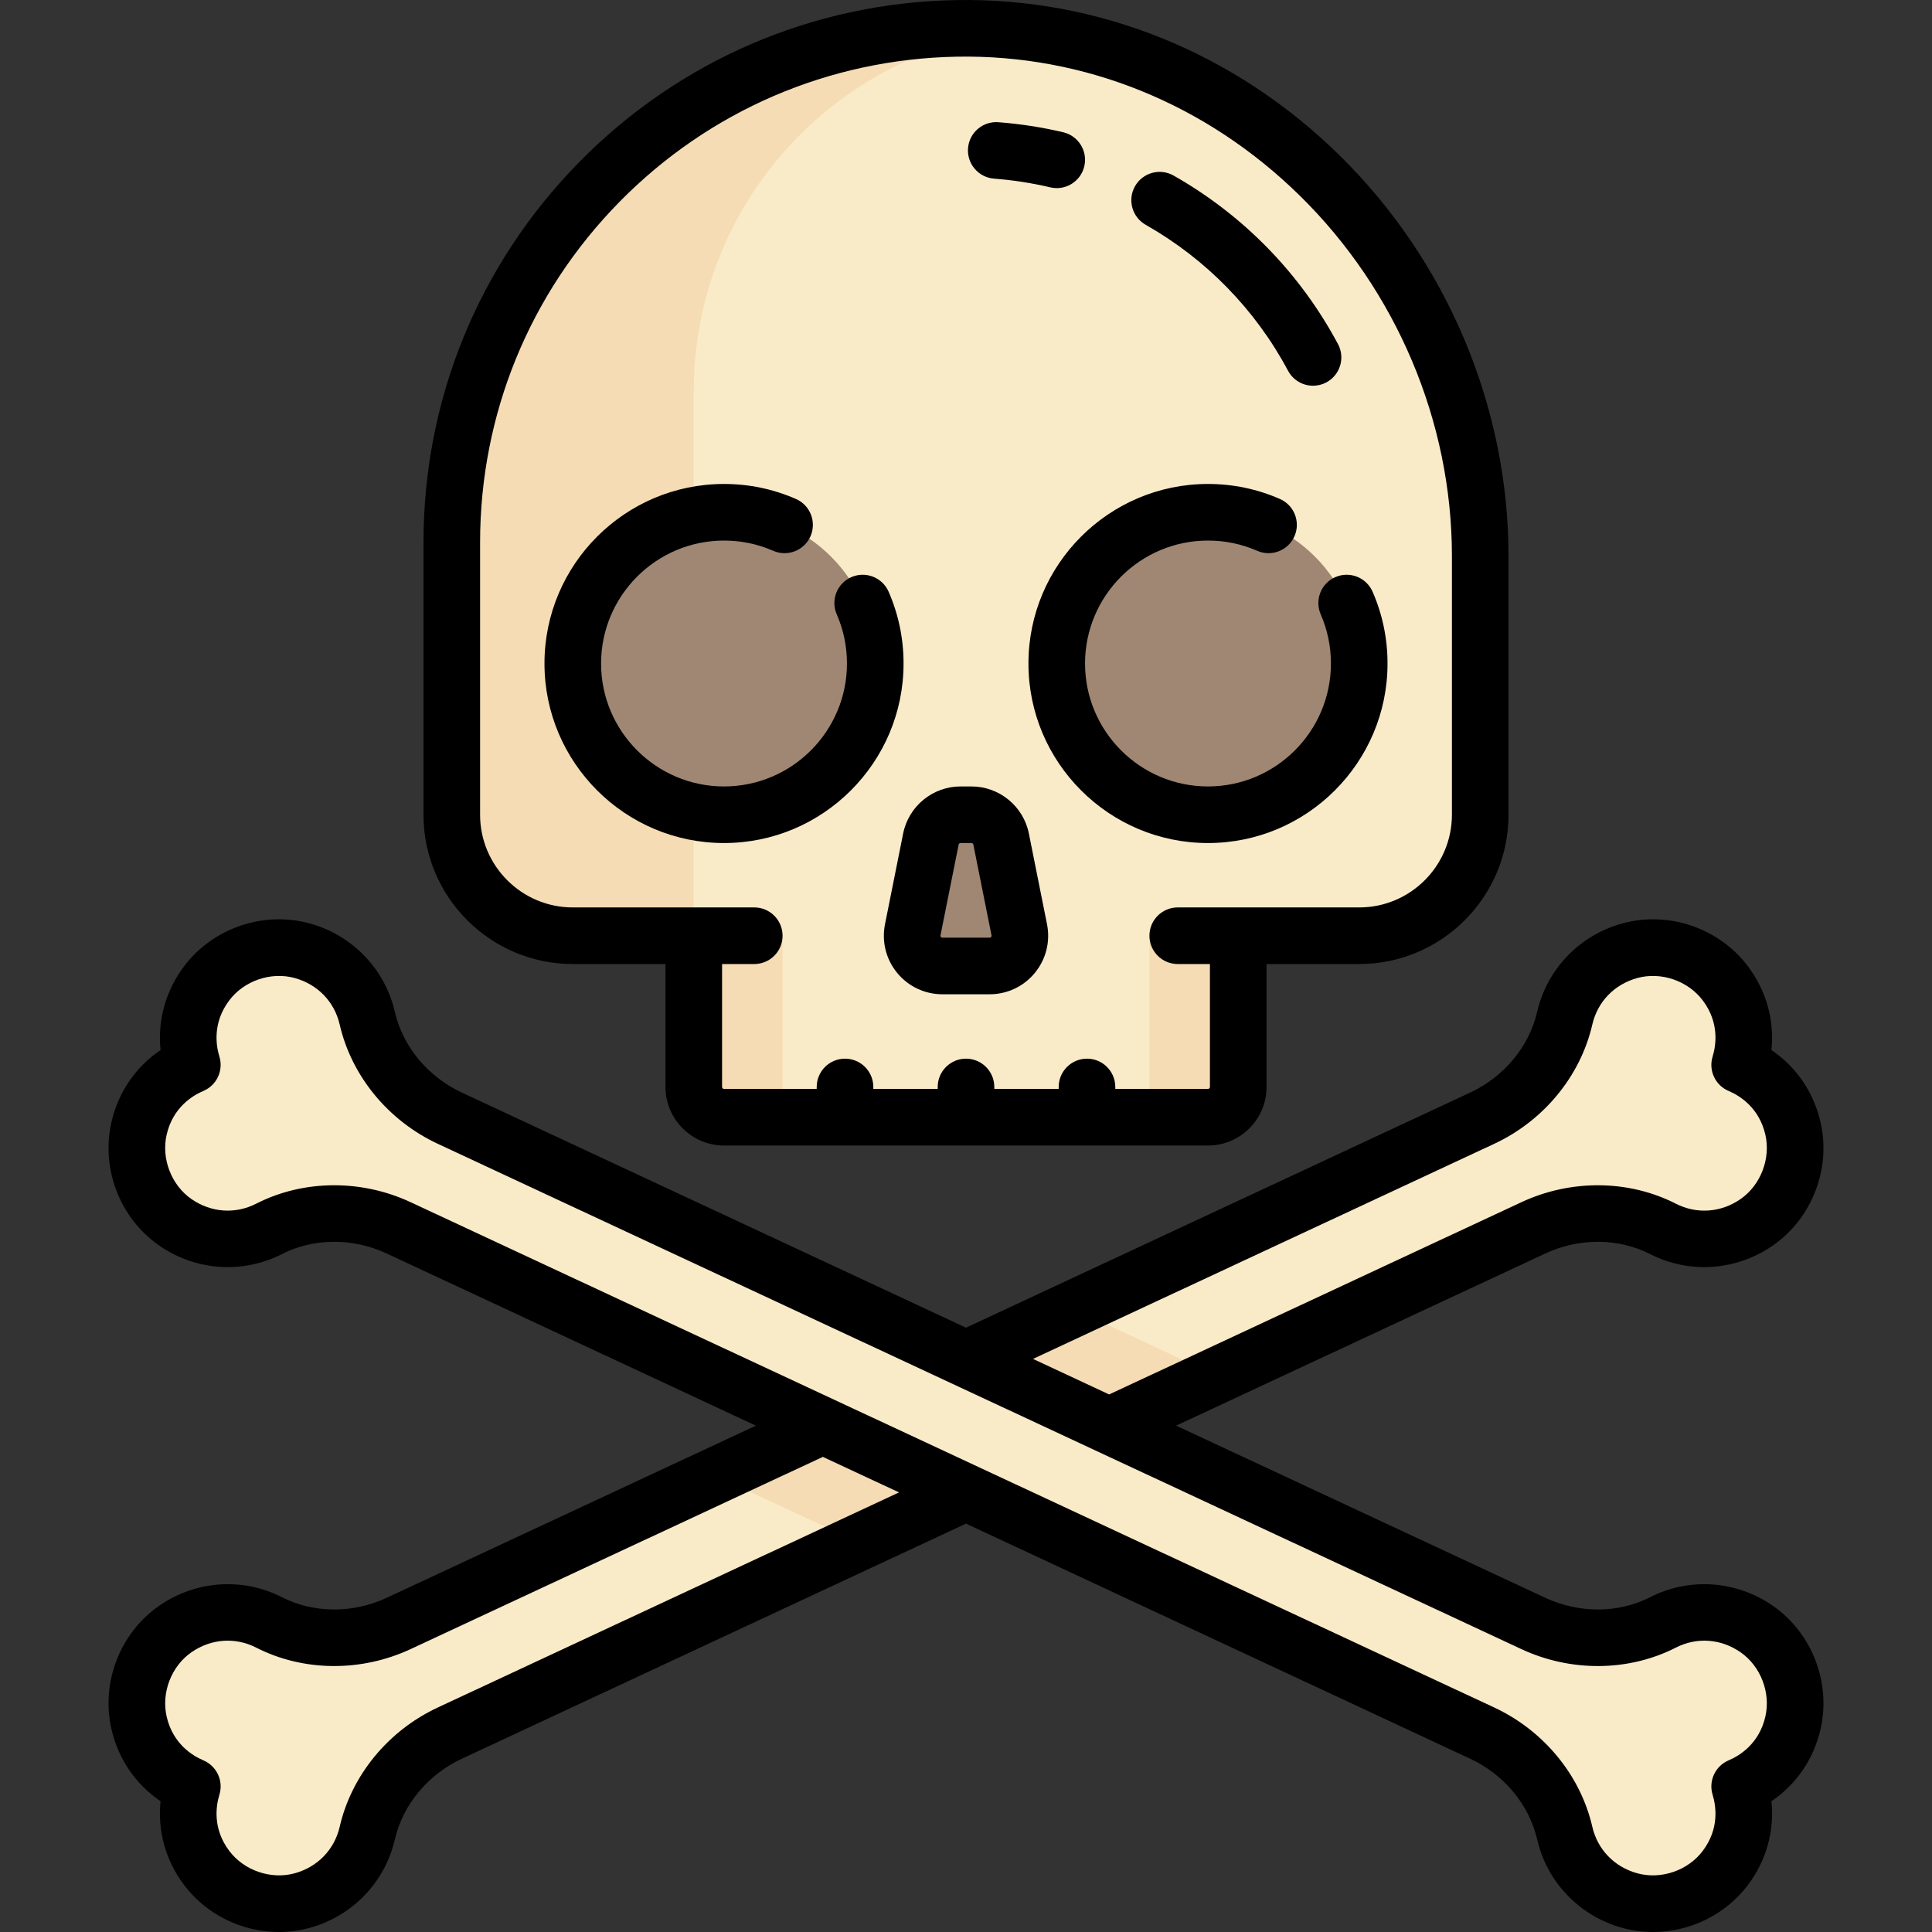 <?xml version="1.0" encoding="UTF-8"?>
<!-- Generator: Adobe Illustrator 19.0.0, SVG Export Plug-In . SVG Version: 6.00 Build 0)  -->
<svg xmlns="http://www.w3.org/2000/svg" xmlns:xlink="http://www.w3.org/1999/xlink" version="1.1" id="Capa_1" x="0px" y="0px" viewBox="0 0 512 512" style="enable-background:new 0 0 512 512;" xml:space="preserve">
<rect x="0" y="0" width="512" height="512" fill="#333333" stroke="none"/>
<g>
	<path style="fill:#FAEBC8;" d="M457.24,260.611c-5.765-7.656-16.059-11.198-25.301-8.664c-9.19,2.519-15.373,9.653-17.266,17.879   c-2.701,11.74-10.965,21.42-21.882,26.51L105.659,430.229c-10.918,5.091-23.645,5.198-34.373-0.278   c-7.519-3.838-16.958-3.687-24.794,1.734c-7.882,5.452-11.786,15.615-9.627,24.951c1.891,8.177,7.4,13.937,14.109,16.783   c-2.132,6.969-1.261,14.892,3.788,21.596c5.765,7.656,16.059,11.198,25.301,8.664c9.19-2.519,15.373-9.653,17.266-17.879   c2.701-11.74,10.965-21.42,21.882-26.51l287.133-133.893c10.918-5.091,23.644-5.198,34.373,0.278   c7.519,3.838,16.958,3.687,24.794-1.734c7.882-5.452,11.786-15.615,9.627-24.951c-1.891-8.177-7.4-13.937-14.109-16.783   C463.16,275.238,462.288,267.316,457.24,260.611z"></path>
	<path style="fill:#FAEBC8;" d="M253.398,7.523C179.338,8.91,119.73,69.379,119.73,143.77v72.144   c0,17.709,14.356,32.064,32.064,32.064h32.064v40.08c0,4.427,3.589,8.016,8.016,8.016h128.255c4.427,0,8.016-3.589,8.016-8.016   v-40.08h32.064c17.709,0,32.064-14.356,32.064-32.064v-68.573C392.273,70.96,329.767,6.092,253.398,7.523z"></path>
</g>
<path style="fill:#A08773;" d="M257.446,215.915h-2.889c-3.821,0-7.111,2.697-7.861,6.444l-4.809,24.048  c-0.992,4.96,2.802,9.588,7.861,9.588h12.508c5.059,0,8.853-4.628,7.86-9.588l-4.81-24.048  C264.556,218.612,261.267,215.915,257.446,215.915z"></path>
<path style="fill:#F5DCB4;" d="M253.399,7.523C179.338,8.91,119.73,69.379,119.73,143.77v72.144  c0,17.709,14.355,32.064,32.064,32.064h32.064V103.69c0-49.328,37.149-89.927,84.986-95.486  C263.764,7.7,258.622,7.425,253.399,7.523z"></path>
<g>
	<circle style="fill:#A08773;" cx="191.877" cy="175.837" r="40.079"></circle>
	<circle style="fill:#A08773;" cx="320.124" cy="175.837" r="40.079"></circle>
</g>
<g>
	<path style="fill:#F5DCB4;" d="M191.873,296.074h15.516v-48.096h-23.532v40.08C183.857,292.485,187.446,296.074,191.873,296.074z"></path>
	<path style="fill:#F5DCB4;" d="M320.129,296.074h-15.516v-48.096h23.532v40.08C328.145,292.485,324.556,296.074,320.129,296.074z"></path>
	<polygon style="fill:#F5DCB4;" points="227.55,408.769 322.387,364.546 284.452,346.856 189.615,391.079  "></polygon>
</g>
<path style="fill:#FAEBC8;" d="M54.761,260.611c5.765-7.656,16.059-11.198,25.301-8.664c9.19,2.519,15.373,9.653,17.266,17.879  c2.701,11.74,10.965,21.42,21.882,26.51l287.133,133.892c10.918,5.091,23.644,5.198,34.373-0.278  c7.519-3.838,16.958-3.687,24.794,1.734c7.882,5.452,11.786,15.615,9.627,24.951c-1.891,8.177-7.4,13.937-14.109,16.783  c2.132,6.969,1.261,14.892-3.788,21.596c-5.765,7.656-16.059,11.198-25.301,8.664c-9.19-2.519-15.373-9.653-17.266-17.879  c-2.701-11.74-10.965-21.42-21.882-26.51L105.659,325.396c-10.918-5.091-23.645-5.198-34.373,0.278  c-7.519,3.838-16.958,3.687-24.794-1.734c-7.882-5.452-11.786-15.615-9.627-24.951c1.891-8.177,7.4-13.937,14.109-16.783  C48.842,275.238,49.713,267.316,54.761,260.611z"></path>
<path d="M191.873,223.415c26.235,0,47.58-21.345,47.58-47.58c0-6.608-1.331-13.008-3.957-19.021  c-1.657-3.796-6.078-5.53-9.875-3.873c-3.796,1.657-5.53,6.078-3.873,9.875c1.794,4.109,2.704,8.489,2.704,13.019  c0,17.965-14.616,32.58-32.58,32.58s-32.58-14.616-32.58-32.58s14.616-32.58,32.58-32.58c4.539,0,8.927,0.913,13.044,2.714  c3.794,1.661,8.217-0.07,9.877-3.865c1.66-3.795-0.071-8.217-3.866-9.877c-6.024-2.635-12.435-3.972-19.055-3.972  c-26.235,0-47.58,21.345-47.58,47.58S165.638,223.415,191.873,223.415z"></path>
<path d="M350.006,162.815c1.793,4.109,2.703,8.49,2.703,13.02c0,17.965-14.616,32.58-32.58,32.58  c-17.965,0-32.58-14.616-32.58-32.58s14.616-32.58,32.58-32.58c4.539,0,8.927,0.913,13.043,2.714c3.795,1.66,8.217-0.07,9.877-3.865  c1.66-3.795-0.07-8.217-3.865-9.877c-6.024-2.635-12.435-3.972-19.055-3.972c-26.235,0-47.58,21.345-47.58,47.58  s21.345,47.58,47.58,47.58c26.235,0,47.58-21.345,47.58-47.58c0-6.607-1.331-13.007-3.956-19.021  c-1.657-3.796-6.077-5.53-9.874-3.873C350.083,154.598,348.349,159.019,350.006,162.815z"></path>
<path d="M234.533,244.935c-0.915,4.576,0.257,9.271,3.215,12.88c2.959,3.609,7.333,5.679,12,5.679h12.508  c4.667,0,9.04-2.07,11.999-5.679c2.959-3.609,4.131-8.304,3.216-12.88l-4.81-24.048c-1.446-7.228-7.845-12.473-15.215-12.473h-2.889  c-7.371,0-13.77,5.246-15.215,12.473L234.533,244.935z M249.242,247.877l4.81-24.048c0.048-0.24,0.261-0.414,0.506-0.414h2.889  c0.246,0,0.458,0.174,0.506,0.415l4.81,24.047c0.014,0.071,0.048,0.239-0.107,0.429c-0.155,0.189-0.326,0.189-0.399,0.189h-12.508  c-0.073,0-0.244,0-0.399-0.189C249.194,248.117,249.227,247.949,249.242,247.877z"></path>
<path d="M151.793,255.478h24.563v32.58c0,8.556,6.96,15.516,15.516,15.516h128.256c8.556,0,15.516-6.96,15.516-15.516v-32.58h24.563  c21.816,0,39.563-17.749,39.563-39.563v-68.573c0-39.545-16.33-78.251-44.8-106.195C327.23,13.92,291.116-0.68,253.258,0.024  c-37.825,0.709-73.274,15.977-99.816,42.989c-26.576,27.049-41.212,62.832-41.212,100.756v72.144  C112.23,237.729,129.977,255.478,151.793,255.478z M127.229,143.769c0-33.967,13.109-66.017,36.912-90.243  c23.772-24.195,55.521-37.87,89.397-38.504c33.81-0.63,66.083,12.448,90.927,36.831c25.615,25.14,40.307,59.945,40.307,95.489  v68.573c0,13.545-11.02,24.563-24.563,24.563h-48.096c-4.142,0-7.5,3.357-7.5,7.5c0,4.142,3.358,7.5,7.5,7.5h8.532v32.58  c0,0.285-0.231,0.516-0.516,0.516h-24.564v-0.516c0-4.142-3.358-7.5-7.5-7.5s-7.5,3.358-7.5,7.5v0.516h-17.064v-0.516  c0-4.142-3.358-7.5-7.5-7.5c-4.142,0-7.5,3.358-7.5,7.5v0.516h-17.064v-0.516c0-4.142-3.358-7.5-7.5-7.5s-7.5,3.358-7.5,7.5v0.516  h-24.564c-0.285,0-0.516-0.231-0.516-0.516v-32.58h8.532c4.142,0,7.5-3.358,7.5-7.5c0-4.143-3.358-7.5-7.5-7.5h-48.096  c-13.545,0-24.563-11.02-24.563-24.563v-72.145H127.229z"></path>
<path d="M263.446,47.344c5.008,0.381,10.014,1.157,14.878,2.306c0.58,0.137,1.16,0.203,1.73,0.203c3.399,0,6.478-2.326,7.293-5.778  c0.952-4.031-1.544-8.071-5.575-9.023c-5.621-1.328-11.404-2.224-17.188-2.664c-4.146-0.319-7.733,2.779-8.048,6.909  C256.224,43.427,259.317,47.03,263.446,47.344z"></path>
<path d="M303.615,59.575c16.016,9.078,29.064,22.455,37.738,38.682c1.351,2.528,3.942,3.967,6.621,3.967  c1.193,0,2.403-0.286,3.529-0.887c3.653-1.953,5.032-6.497,3.08-10.15c-10.015-18.738-25.081-34.181-43.571-44.661  c-3.602-2.042-8.181-0.777-10.223,2.826C298.747,52.955,300.011,57.532,303.615,59.575z"></path>
<path d="M469.777,425.516c-9.657-6.679-22.099-7.54-32.471-2.246c-8.412,4.294-18.802,4.354-27.793,0.161l-97.83-45.619  l97.831-45.619c8.991-4.193,19.381-4.133,27.793,0.161c10.373,5.294,22.815,4.434,32.47-2.245  c10.444-7.225,15.535-20.41,12.667-32.81c-1.83-7.913-6.45-14.595-12.997-19.019c0.819-7.858-1.33-15.692-6.216-22.182  c-7.656-10.167-21.028-14.743-33.275-11.386c-11.324,3.104-19.98,12.082-22.592,23.43c-2.118,9.205-8.75,17.203-17.743,21.396  L256,351.848l-133.622-62.309c-8.992-4.193-15.625-12.191-17.743-21.396c-2.612-11.349-11.269-20.327-22.592-23.43  c-12.249-3.357-25.619,1.219-33.275,11.386l0,0c-4.885,6.489-7.035,14.323-6.215,22.181c-6.546,4.424-11.167,11.106-12.997,19.019  c-2.868,12.4,2.222,25.585,12.667,32.81c9.656,6.679,22.099,7.54,32.47,2.245c8.412-4.293,18.802-4.354,27.794-0.161l97.83,45.619  l-97.831,45.619c-8.992,4.193-19.382,4.133-27.793-0.161c-10.373-5.294-22.814-4.434-32.47,2.246  c-10.444,7.225-15.535,20.41-12.667,32.809c1.83,7.914,6.45,14.596,12.997,19.02c-0.819,7.858,1.33,15.692,6.216,22.182  C54.751,507.469,64.223,512,73.922,512c2.713,0,5.446-0.355,8.123-1.089c11.324-3.104,19.98-12.082,22.592-23.43  c2.118-9.204,8.75-17.203,17.743-21.396l133.622-62.309l133.621,62.309c8.992,4.193,15.625,12.191,17.743,21.396  c2.612,11.349,11.269,20.327,22.592,23.43c2.678,0.734,5.409,1.089,8.123,1.089c9.698,0,19.171-4.531,25.152-12.476  c4.885-6.488,7.035-14.322,6.215-22.181c6.546-4.424,11.167-11.105,12.997-19.02C485.312,445.925,480.221,432.74,469.777,425.516z   M395.962,303.134c13.148-6.131,22.876-17.954,26.021-31.625c1.393-6.053,5.856-10.661,11.939-12.328  c6.276-1.72,13.399,0.725,17.328,5.942c4.432,5.886,3.536,11.856,2.607,14.891c-1.124,3.672,0.708,7.599,4.243,9.099  c2.922,1.239,8.071,4.391,9.731,11.569c1.472,6.364-1.236,13.393-6.586,17.094c-5.188,3.588-11.586,4.045-17.119,1.221  c-12.497-6.378-27.806-6.526-40.952-0.396l-109.238,50.939l-20.189-9.415L395.962,303.134z M116.041,452.492  c-13.148,6.131-22.876,17.954-26.021,31.626c-1.393,6.052-5.856,10.66-11.939,12.328c-6.275,1.72-13.398-0.725-17.328-5.942  c-4.432-5.887-3.536-11.856-2.607-14.891c1.124-3.672-0.708-7.599-4.243-9.099c-2.921-1.239-8.071-4.39-9.731-11.568  c-1.472-6.364,1.236-13.394,6.586-17.094c5.188-3.589,11.588-4.045,17.118-1.222c12.496,6.379,27.806,6.526,40.953,0.396  l109.238-50.938l20.189,9.415L116.041,452.492z M467.83,454.946c-1.66,7.178-6.81,10.329-9.731,11.568  c-3.535,1.5-5.367,5.427-4.243,9.1c0.929,3.034,1.825,9.004-2.606,14.89c-3.93,5.219-11.054,7.663-17.329,5.943  c-6.083-1.668-10.546-6.276-11.939-12.328c-3.146-13.673-12.874-25.495-26.021-31.626L108.829,318.599  c-6.432-2.999-13.379-4.495-20.263-4.495c-7.188,0-14.308,1.633-20.691,4.891c-5.531,2.824-11.931,2.367-17.119-1.221  c-5.35-3.701-8.058-10.73-6.586-17.095c1.66-7.178,6.81-10.329,9.731-11.568c3.535-1.5,5.366-5.427,4.243-9.099  c-0.929-3.035-1.825-9.004,2.606-14.89c3.929-5.218,11.054-7.663,17.329-5.942c6.083,1.667,10.546,6.275,11.939,12.328  c3.146,13.673,12.874,25.495,26.021,31.626l287.133,133.892c13.148,6.131,28.457,5.983,40.953-0.396  c5.531-2.823,11.932-2.366,17.119,1.222C466.594,441.552,469.302,448.582,467.83,454.946z"></path>
<g>
</g>
<g>
</g>
<g>
</g>
<g>
</g>
<g>
</g>
<g>
</g>
<g>
</g>
<g>
</g>
<g>
</g>
<g>
</g>
<g>
</g>
<g>
</g>
<g>
</g>
<g>
</g>
<g>
</g>
</svg>
